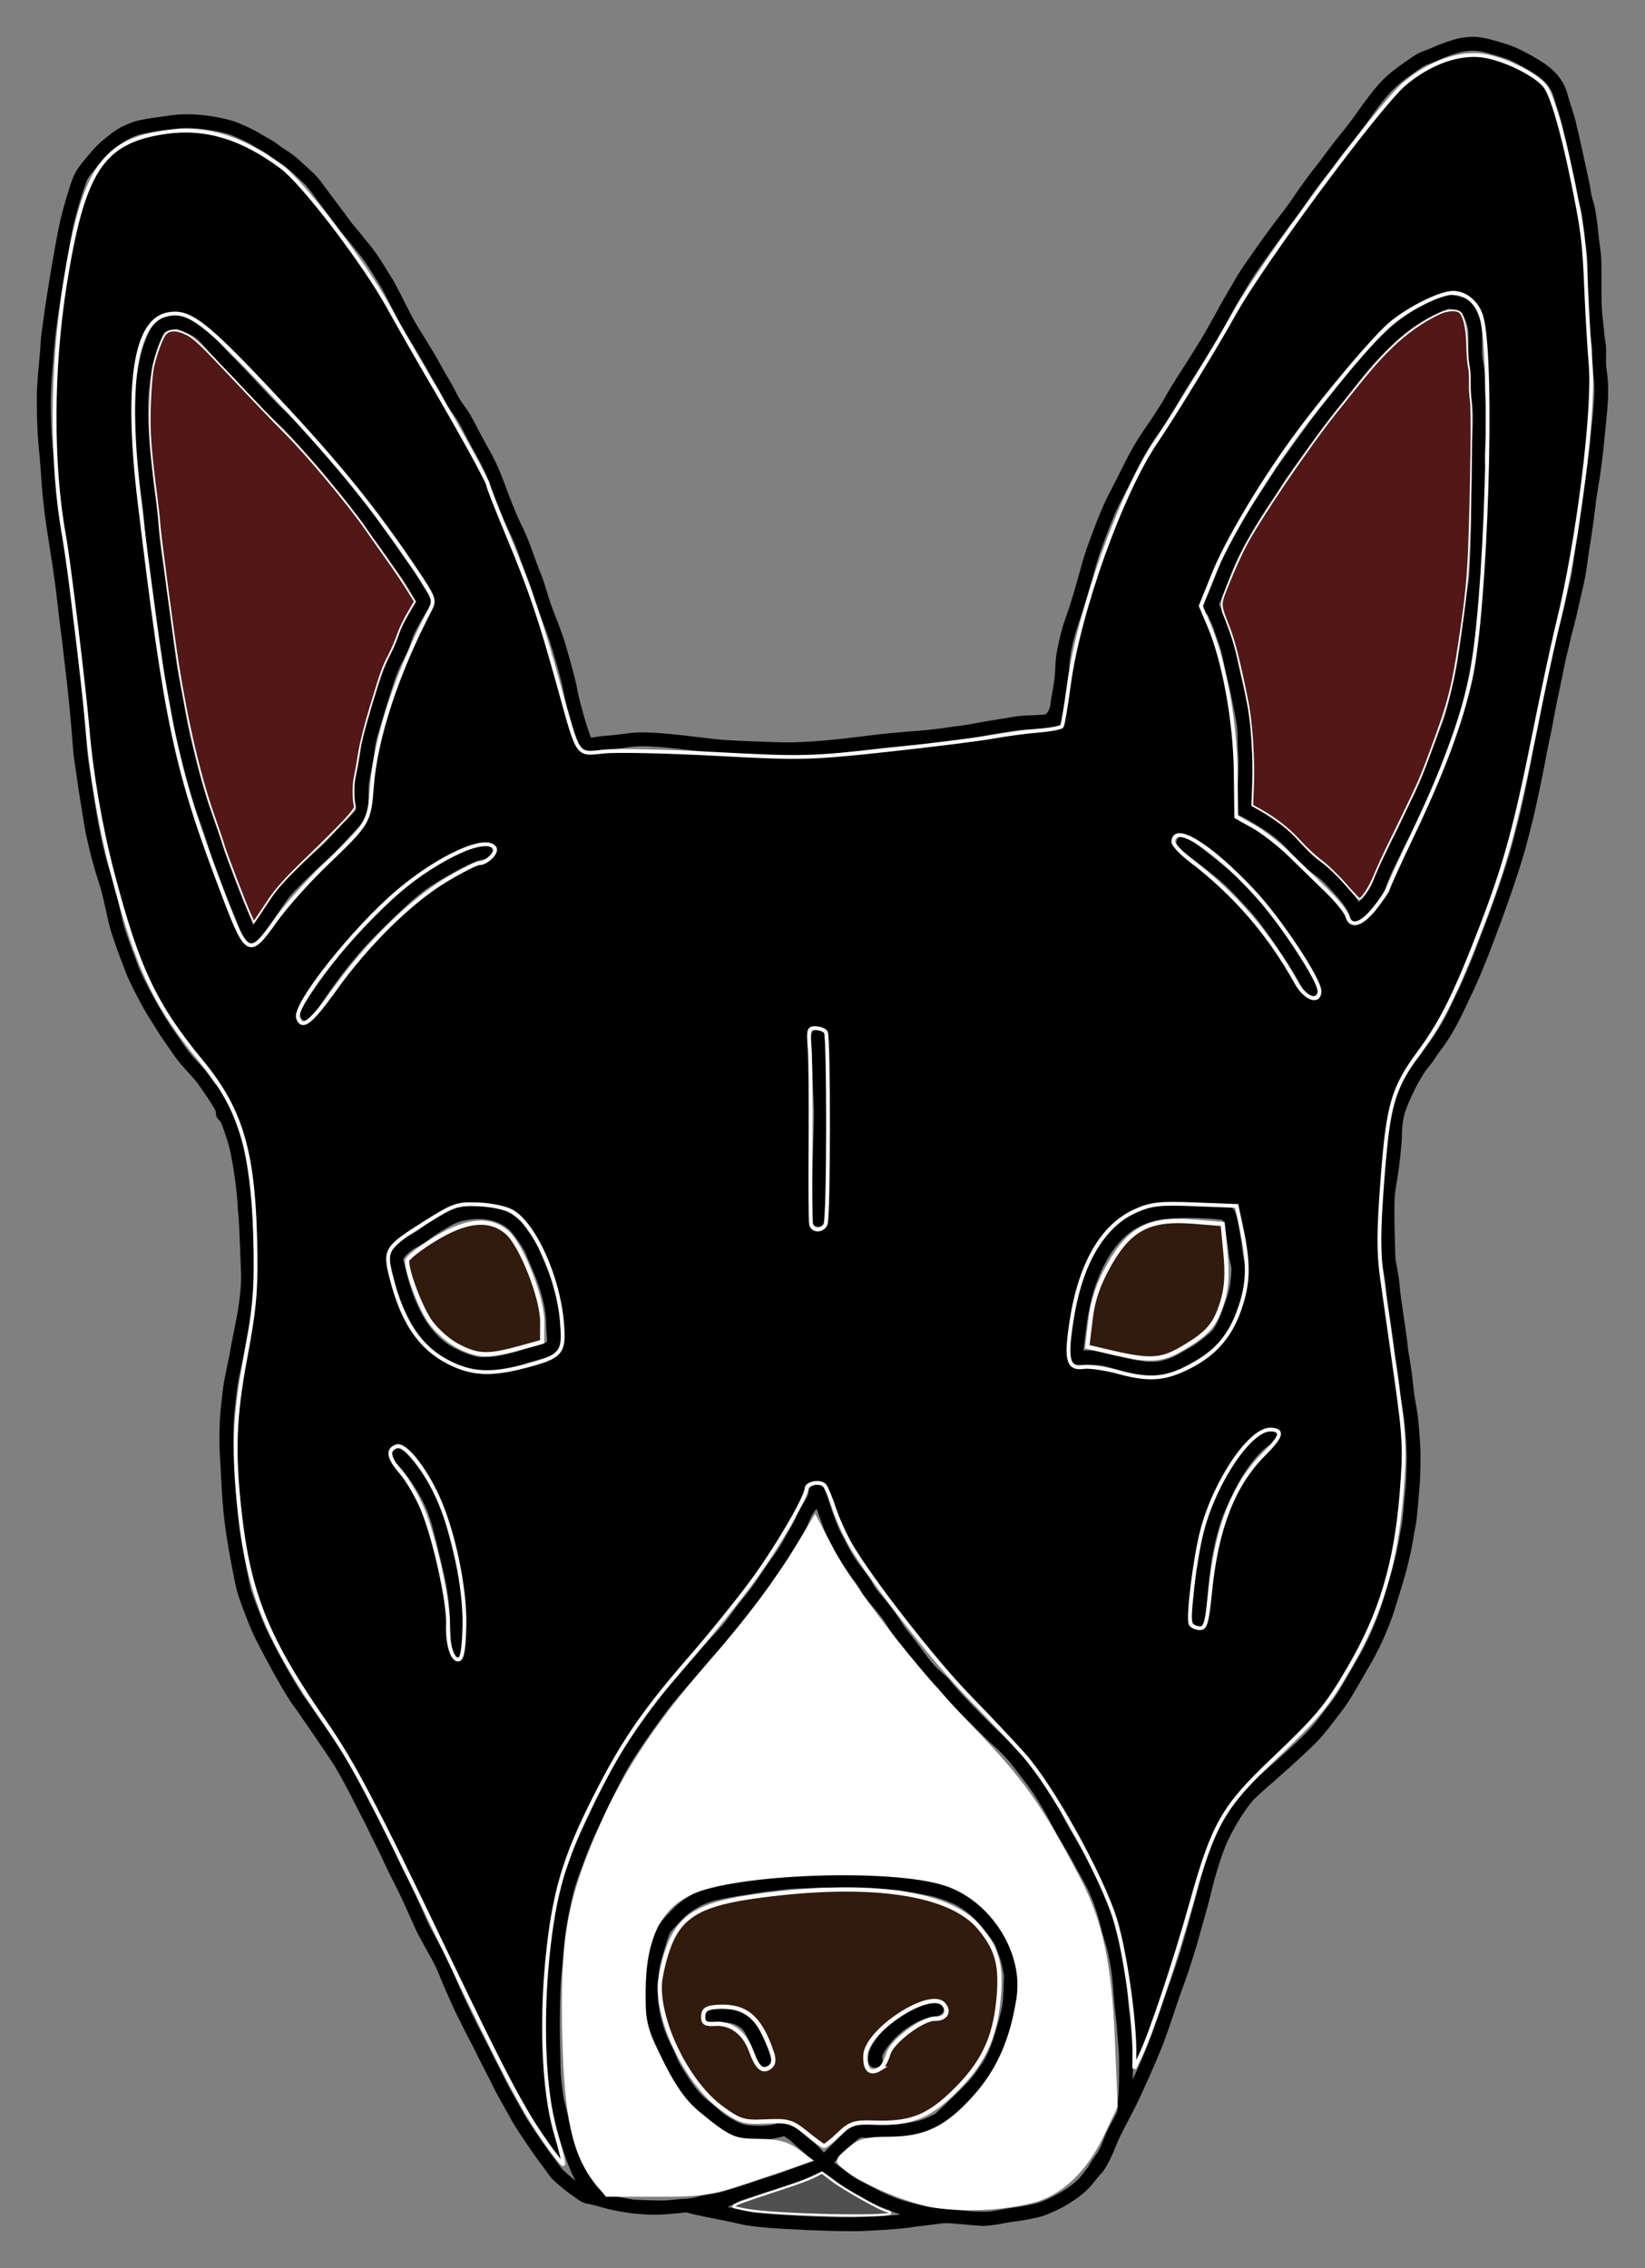 <?xml version="1.0" encoding="UTF-8"?>
<!-- Created with Inkscape (http://www.inkscape.org/) -->
<svg width="2235.6" height="3081.6" version="1.1" viewBox="0 0 2275.7 3136.9" xmlns="http://www.w3.org/2000/svg">
 <rect x="0" y="0" width="2275.7" height="3136.9" fill="#808080" stroke="none"/>
 <g transform="translate(-320.3 -325.92)">
  <g transform="rotate(2.212 707.63 2497.7)">
   <path d="m1439.6 3381.1c-31.34-0.651-50.029-2.032-62.612-4.624-4.763-0.981-11.278-2.158-14.478-2.614-3.2-0.456-10.236-1.608-15.636-2.56s-14.4-2.429-20-3.283c-5.6-0.854-13.137-2.234-16.749-3.067l-6.567-1.513-13.471 1.935c-7.409 1.064-18.199 2.296-23.978 2.737-23.187 1.769-56.622-1.197-78.912-7.002-7.014-1.827-16.194-3.71-23.061-4.73-3.523-0.524-5.938-1.732-15.121-7.571-14.498-9.217-31.381-22.283-35.327-27.342-1.716-2.2-4.688-6.02-6.604-8.489-1.916-2.469-6.592-8.243-10.392-12.831-6.224-7.516-27.967-37.072-35.41-48.135-1.615-2.4-6.857-10.909-11.65-18.909s-10.258-16.953-12.145-19.895c-1.887-2.942-5.901-9.979-8.919-15.636s-7.857-14.377-10.752-19.377c-2.895-5-8.807-15.636-13.139-23.636-4.331-8-9.899-17.982-12.371-22.182s-7.035-12.382-10.139-18.182-5.892-10.873-6.196-11.273c-1.393-1.834-22.007-43.613-24.326-49.302-3.766-9.238-9.933-21.276-14.48-28.266-2.171-3.337-6.215-9.995-8.986-14.795-2.771-4.8-6.903-11.752-9.182-15.45-2.279-3.697-7.532-13.843-11.674-22.546-8.649-18.173-20.062-40.108-27.719-53.278-2.907-5-7.984-14.491-11.282-21.091-3.298-6.6-9.175-17.727-13.061-24.727-3.885-7-9.431-17.262-12.322-22.805-2.892-5.543-7.311-13.561-9.82-17.818-2.509-4.257-7.773-13.631-11.699-20.831-9.468-17.367-24.76-42.688-30.964-51.273-10.168-14.07-12.044-16.632-21.299-29.091-24.306-32.72-30.898-41.479-35.027-46.546-8.537-10.474-24.96-36.197-43.412-68-16.553-28.529-20.145-35.744-32.948-66.182-8.127-19.322-9.488-23.84-17.027-56.539-11.232-48.713-15.033-72.381-19.304-120.19-1-11.2-2.482-27.073-3.292-35.273-1.713-17.334-2.123-49.221-0.829-64.364 0.444-5.2 1.152-14.691 1.572-21.091 0.489-7.458 2.045-19.078 4.332-32.364 1.963-11.4 3.935-23.836 4.384-27.636 0.449-3.8 2.447-16.7 4.44-28.668 5.513-33.098 7.381-58.032 5.779-77.15-0.436-5.2-1.607-20.418-2.602-33.818-1.741-23.451-3.716-44.994-4.334-47.273-0.163-0.6-0.653-4.855-1.09-9.455-1.925-20.254-6.456-47.022-11.73-69.301-2.834-11.972-4.859-18.406-9.724-30.909-5.38-13.824-6.469-16.051-8.746-17.885-3.087-2.486-4.722-5.384-4.722-8.367 0-1.194-0.334-3.048-0.741-4.12-1.076-2.829-10.162-16.208-17.015-25.054-3.254-4.2-7.347-9.6-9.095-12s-8.777-9.943-15.618-16.762c-9.205-9.174-14.426-15.111-20.076-22.828-4.2-5.736-10.485-14.113-13.966-18.615-3.482-4.502-8.191-11.084-10.466-14.626-2.275-3.543-6.015-9.059-8.313-12.259-11.964-16.666-33.623-55.14-38.933-69.159-0.923-2.438-3.196-7.808-5.051-11.935-3.341-7.435-11.395-27.751-16-40.361-1.315-3.6-4.411-14.564-6.881-24.364-5.432-21.55-8.261-31.053-13.398-45.012-7.233-19.655-13.323-39.637-19.672-64.548-1.709-6.705-13.271-64.537-15.319-76.622-0.983-5.8-2.624-14.636-3.647-19.636s-2.515-14.982-3.315-22.182c-3.885-34.95-10.104-80.365-15.136-110.55-1.2-7.2-2.875-18-3.72-24-0.846-6-2.512-16.241-3.703-22.758-1.191-6.517-3.938-23.744-6.104-38.282-3.732-25.05-7.557-46.421-14.197-79.323-8.26-40.931-12.036-64.81-15.638-98.909-1.014-9.6-2.476-22.036-3.249-27.636-3.514-25.466-4.602-36.966-6.226-65.818-1.15-20.434-0.93-33.911 1.137-69.455 0.395-6.8 0.722-15.473 0.725-19.273 4e-3 -3.8 0.325-9.854 0.714-13.455s1.38-13.745 2.202-22.545 1.798-18.152 2.168-20.781c0.37-2.63 1.329-10.713 2.131-17.964 0.802-7.251 2.134-18.19 2.96-24.31 0.826-6.12 2.311-17.181 3.299-24.581 5.849-43.802 8.807-58.781 18.597-94.182 4.826-17.451 7.739-23.297 18.844-37.82 13.969-18.269 18.167-22.931 29.089-32.307 12.546-10.768 16.796-13.688 27.147-18.642 13.601-6.511 17.836-7.569 61.193-15.286 20.702-3.685 46.629-3.131 71.762 1.533 7.541 1.399 16.244 3.498 19.339 4.663 14.411 5.426 27.857 11.28 32.516 14.155 2.811 1.735 7.97 4.482 11.464 6.104s9.876 5.381 14.182 8.352c4.306 2.971 11.154 7.29 15.218 9.598 4.19 2.38 10.487 6.88 14.545 10.395 3.936 3.41 10.756 9.221 15.156 12.913 10.106 8.481 12.316 10.8 21.96 23.043 4.322 5.486 12.94 16.123 19.153 23.636 6.212 7.514 13.249 16.279 15.636 19.478 2.388 3.199 7.292 8.926 10.898 12.727 3.606 3.801 7.684 8.384 9.062 10.184s4.984 5.919 8.011 9.152c6.703 7.159 16.984 20.554 23.677 30.847 2.731 4.2 7.161 10.745 9.845 14.545s7.57 11.818 10.858 17.818c3.288 6 7.686 13.855 9.774 17.455s5.891 10.447 8.451 15.216c2.56 4.769 9.732 16.143 15.937 25.275 14.433 21.24 24.825 37.314 30.95 47.873 2.668 4.6 6.897 11.309 9.397 14.909s6.762 10.636 9.472 15.636c5.332 9.839 7.125 12.501 15.998 23.76 3.515 4.46 8.973 12.978 13.748 21.455 8.091 14.363 11.67 20.426 22.253 37.694 7.173 11.704 15.641 28.895 21.816 44.291 7.338 18.293 17.808 41.609 22.8 50.775 8.54 15.68 12.612 24.418 19.588 42.025 3.803 9.6 8.287 20.4 9.964 24 4.432 9.516 8.039 18.819 12.406 32 2.12 6.4 5.462 15.236 7.426 19.636 5.184 11.613 12.628 29.334 16.192 38.545 5.258 13.59 19.271 57.67 21.501 67.636 2.952 13.192 4.122 17.374 10.069 36 4.577 14.335 10.827 31.588 12.314 33.995 0.358 0.58 1.952 0.421 5.581-0.555 2.794-0.751 11.143-2.055 18.555-2.896s17.557-2.335 22.546-3.317c14.654-2.887 28.361-3.587 51.163-2.612 19.417 0.83 28.408 1.454 66.635 4.624 16.961 1.407 24.507 1.603 62.909 1.635 35.62 0.03 46.576-0.202 59.636-1.259 26.606-2.154 50.702-5.267 85.093-10.992 17.999-2.997 36.161-5.813 40.361-6.258s10.909-1.295 14.909-1.888 12.018-1.574 17.818-2.181c11.778-1.232 42.243-5.689 46.401-6.788 1.48-0.391 8.745-1.715 16.145-2.941 7.4-1.226 17.546-3.228 22.546-4.447 5-1.219 18.059-4.005 29.021-6.191 10.961-2.186 22.78-4.609 26.265-5.385 3.484-0.776 11.043-1.765 16.797-2.197 23.715-1.782 24.388-1.868 25.981-3.353 2.521-2.348 5.208-9.332 5.217-13.559 0-2.089 1.027-10.67 2.271-19.07 1.908-12.88 2.287-17.723 2.42-30.909 0.13-12.895 0.491-17.676 2.063-27.273 3.427-20.93 5.995-31.496 13.257-54.545 2.773-8.802 8.791-32.58 14.542-57.455 3.662-15.839 5.777-23.345 12.092-42.909 9.174-28.42 17.154-49.469 24.4-64.364 3.406-7 10.567-22.517 15.914-34.481 10.714-23.973 19.106-39.698 30.888-57.882 4.277-6.6 9.516-15.109 11.642-18.909s4.907-8.545 6.179-10.545 4.034-7.073 6.138-11.273c4.74-9.459 14.812-27.406 23.471-41.818 3.605-6 9.396-15.982 12.87-22.182 3.474-6.2 8.382-14.852 10.907-19.226s7.608-14.029 11.294-21.455c10.286-20.717 21.563-42.688 25.222-49.137 1.815-3.2 5.298-9.745 7.741-14.545 2.442-4.8 7.937-14.127 12.212-20.727 4.274-6.6 12.078-18.709 17.343-26.909 9.141-14.239 19.885-29.958 34.547-50.545 3.704-5.2 8.558-12.564 10.788-16.364 5.918-10.087 23.48-36.296 30.026-44.811 3.11-4.046 8.832-12.228 12.715-18.182 3.883-5.954 11.04-16.062 15.906-22.462 9.835-12.936 21.461-29.489 27.328-38.909 4.856-7.796 17.89-26.398 23.187-33.091 11.02-13.925 18.487-20.954 38.612-36.347 14.076-10.766 17.822-13.164 25.108-16.074 3.2-1.278 10.564-4.631 16.364-7.451 11.396-5.54 28.771-11.799 36.364-13.098 12.132-2.076 17.862-2.333 26.678-1.197 9.634 1.242 24.976 4.794 39.14 9.063 11.356 3.422 30.968 12.659 46.143 21.732 18.991 11.355 30.845 25.196 36.124 42.179 1.447 4.657 4.84 14.357 7.54 21.557 2.7 7.2 5.455 15.545 6.123 18.545s1.751 7.091 2.407 9.091c1.511 4.604 5.421 19.331 11.781 44.364 2.744 10.8 5.83 22.745 6.858 26.545 1.028 3.8 2.397 10.006 3.041 13.791 0.644 3.785 2.275 9.739 3.623 13.23 3.051 7.901 6.279 24.086 9.477 47.524 0.546 4 1.655 10.709 2.464 14.909 2.271 11.783 2.963 19.708 3.713 42.545 1.079 32.842 1.935 45.281 3.889 56.515 0.994 5.716 2.147 13.666 2.562 17.666s1.463 10.545 2.328 14.545c1.206 5.574 1.611 10.16 1.735 19.636 0.103 7.854 0.589 14.486 1.334 18.182 3.719 18.452 4.497 37.618 2.666 65.596-0.414 6.322-1.217 20.331-1.786 31.131-1.124 21.361-3.971 52.441-6.229 68-0.784 5.4-1.723 13.745-2.088 18.545-1.248 16.415-2.988 34.906-4.485 47.636-3.61 30.703-4.25 36.549-5.016 45.818-0.447 5.4-2.096 16.364-3.666 24.364s-4.204 22.073-5.853 31.273c-1.65 9.2-4.099 21.309-5.443 26.909-1.344 5.6-3.295 14.903-4.335 20.674s-2.53 13.233-3.312 16.583-2.236 11.556-3.234 18.235c-0.998 6.679-3.105 19.345-4.683 28.145-2.651 14.782-7.263 44.042-8.425 53.454-0.272 2.2-1.581 10.055-2.908 17.455s-2.782 16.236-3.231 19.636c-2.979 22.542-13.522 84.086-17.13 100-1.36 6-3.487 15.818-4.725 21.818-10.176 49.304-50.633 175.1-70.168 218.18-1.088 2.4-3.872 8.945-6.187 14.546-10.721 25.939-21.32 46.064-33.084 62.819-3.347 4.767-6.894 10.263-7.882 12.212-0.988 1.95-3.569 5.829-5.737 8.62-6.476 8.342-8.415 11.508-15.125 24.696-7.344 14.435-15.144 34.095-17.318 43.652-2.148 9.444-3.027 19.778-2.565 30.182 0.452 10.187-1.747 42.47-4.105 60.258-2.686 20.267-2.96 25.904-2.198 45.303 0.398 10.142 1.057 22.366 1.464 27.166s1.052 15.109 1.434 22.909c0.535 10.949 1.127 16.006 2.594 22.182 3.374 14.205 5.364 24.851 6.215 33.246 0.457 4.515 2.919 18.936 5.47 32.047 4.569 23.486 7.723 41.412 8.666 49.252 0.264 2.2 1.256 7.436 2.204 11.636 2.505 11.096 5.984 30.775 7.586 42.909 0.766 5.8 2.087 13.491 2.936 17.091 3.664 15.536 5.938 28.564 7.298 41.818 0.801 7.8 1.788 16.964 2.195 20.364 1.392 11.634 2.155 44.324 1.37 58.716-0.409 7.506-1.033 20.848-1.386 29.648-0.353 8.8-1.177 19.273-1.832 23.273-0.654 4-1.981 13.451-2.949 21.002-2.378 18.558-6.742 40.368-12.023 60.089-2.41 9-6.145 23.236-8.3 31.636-6.326 24.658-18.647 56.612-30.286 78.545-4.033 7.6-12.336 23.367-18.452 35.038-10.316 19.686-14.066 25.806-26.049 42.511-2.476 3.452-7.443 10.46-11.036 15.573-3.594 5.113-10.118 13.416-14.498 18.451-9.671 11.116-37.653 38.933-63.587 63.212-10.541 9.868-21.177 20.451-23.636 23.518-11.622 14.494-27.141 42.747-34.888 63.515-5.689 15.251-13.517 44.726-17.59 66.23-1.056 5.574-3.507 16.516-5.448 24.316s-4.694 19.418-6.119 25.818c-4.796 21.55-14.29 56.596-20.391 75.273-3.332 10.2-7.846 24.764-10.032 32.364-7.228 25.138-14.425 48.605-17.62 57.454-5.034 13.944-14.523 38.583-18.206 47.273-1.865 4.4-5.201 12.582-7.415 18.182-4.231 10.706-9.282 21.814-21.657 47.636-4.295 8.961-9.265 20.759-11.643 27.636-5.429 15.702-13.661 32.702-17.961 37.091-1.763 1.8-5.872 7.041-9.131 11.646-9.458 13.367-20.759 23.468-39.826 35.599-7.269 4.625-21.589 11.796-29.818 14.934-6.225 2.373-27.747 7.533-36.631 8.782-4.147 0.583-11.347 2.008-16 3.165-7.899 1.965-18.132 3.8-26.642 4.777-3.237 0.371-10.612 0.12-45.87-1.565-7.96-0.381-10.858-0.203-17.818 1.093-4.572 0.851-13.876 2.372-20.676 3.38s-14.655 2.345-17.455 2.971c-9.422 2.107-31.411 4.678-65.454 7.652-19.754 1.726-66.104 2.305-110.55 1.381zm94.909-19.662c24.108-1.476 64.727-5.582 64.727-6.543 0-0.259-1.882-0.887-4.182-1.395s-7.407-2.196-11.349-3.752-7.869-2.969-8.727-3.141c-5.505-1.105-18.839-7.086-32.469-14.566-1-0.549-6.068-3.051-11.263-5.562-6.291-3.04-11.991-6.499-17.072-10.36-7.166-5.446-21.983-15.285-24.435-16.226-0.63-0.242-6.665 2.417-13.988 6.161-7.084 3.622-15.498 7.556-18.698 8.741s-11.218 4.269-17.818 6.854-14.782 5.611-18.182 6.726c-3.4 1.115-11.746 4.209-18.546 6.875s-15.275 5.782-18.833 6.925c-3.558 1.142-8.05 3.141-9.983 4.441-1.932 1.3-5.73 3.429-8.44 4.729l-4.926 2.365 2.545 0.559c4.731 1.039 26.522 4.929 29.818 5.323 22.364 2.676 109.7 3.812 141.82 1.845zm-248.73-14.791c6.6-1.029 13.473-1.871 15.273-1.871 3.095 2e-4 13.793-2.205 18.545-3.823 5.019-1.709 10.018-2.889 19.636-4.635 7.417-1.347 13.046-2.938 20.727-5.857 5.8-2.204 14.8-5.483 20-7.286 5.2-1.803 12.891-4.678 17.091-6.389 4.2-1.711 10.418-4.022 13.818-5.136 17.853-5.849 60.178-23.444 63.23-26.285 0.662-0.616-7.863-8.587-15.23-14.24-4.2-3.223-9.109-7.23-10.909-8.904-1.8-1.674-5.495-4.457-8.21-6.185l-4.938-3.142-6.335 1.88c-10.003 2.968-17.885 4.224-29.244 4.66-17.909 0.687-29.342-1.586-43.213-8.592-12.644-6.386-16.34-8.766-25.034-16.115-4.264-3.604-10.535-8.371-13.935-10.592-7.346-4.799-20.315-17.59-26.336-25.976-17.265-24.044-20.521-28.975-24.224-36.694-2.207-4.6-4.704-9.673-5.549-11.273-12.524-23.72-15.904-31.28-20.159-45.098-2.288-7.428-5.129-20.817-6.651-31.336-1.251-8.649-0.538-45.967 1.034-54.111 2.827-14.645 10.695-44.121 13.076-48.988 2.355-4.814 18.872-24.714 26.022-31.352 13.124-12.184 30.108-21.899 46.59-26.649 10.862-3.131 27.281-6.907 40.792-9.382 6.727-1.232 15.727-3.027 20-3.988s12.679-2.44 18.679-3.286c6-0.846 14.345-2.146 18.545-2.889 4.2-0.743 13.036-1.728 19.636-2.189 6.6-0.461 16.418-1.319 21.818-1.907 15.227-1.657 96.389-2.974 112.71-1.83 13.394 0.939 32.211 3.296 50.797 6.362 13.913 2.295 34.867 8.538 43.924 13.087 20.628 10.36 32.987 20.712 51.841 43.423 10.273 12.375 14.189 18.242 16.04 24.029 0.658 2.057 2.651 6.902 4.429 10.766 3.403 7.395 7.716 23.265 9.083 33.418 0.434 3.226 0.635 13.522 0.469 24.053-0.273 17.308-0.435 19.132-2.696 30.412-1.323 6.6-3.186 14.782-4.14 18.182-0.954 3.4-2.572 9.782-3.597 14.182-1.958 8.409-3.377 12.95-8.236 26.37-3.519 9.72-4.967 12.668-9.581 19.514-1.911 2.836-4.992 7.722-6.847 10.858-1.854 3.136-4.605 7.198-6.114 9.026-1.508 1.828-3.803 4.888-5.1 6.801-4.412 6.508-42.706 46.554-48.802 51.034-4.466 3.282-15.802 9.492-21.299 11.667-5.768 2.283-25.648 7.16-35.078 8.606-8.125 1.246-28.728 2.691-38.188 2.678-3.41 0-8.844-0.34-12.074-0.745-5.651-0.709-6.001-0.665-9.257 1.155-2.237 1.25-8.437 7.333-18.29 17.943-8.198 8.828-14.905 16.251-14.905 16.496s2.363 1.903 5.252 3.685c2.888 1.782 8.634 5.779 12.769 8.883 8.646 6.489 13.998 9.614 23.55 13.752 3.736 1.618 10.716 4.921 15.51 7.34s11.667 5.469 15.273 6.778c3.605 1.309 9.08 3.386 12.166 4.616 6.797 2.709 22.546 6.625 40.206 9.998 11.221 2.143 15.588 2.602 30.547 3.21 9.6 0.39 21.055 1.033 25.455 1.429 12.02 1.081 30.59 0.896 38.55-0.385 3.794-0.611 11.563-2.224 17.265-3.585 5.702-1.361 12.331-2.69 14.731-2.953 5.379-0.59 26.921-5.598 32.364-7.524 11.767-4.165 30.414-14.683 42.448-23.942 7.227-5.561 13.557-11.876 17.28-17.238 1.949-2.807 4.699-6.739 6.113-8.739s3.448-5.436 4.521-7.636 4.125-7.273 6.782-11.273c2.657-4 5.679-9.564 6.715-12.364 1.036-2.8 3.387-9.278 5.225-14.396 1.838-5.118 6.266-15.198 9.841-22.401 6.46-13.016 6.498-13.122 6.056-17.343-0.244-2.336-0.059-7.964 0.411-12.508 1.073-10.373 0-52.181-1.731-67.17-4.029-34.969-4.987-42.482-6.581-51.636-0.975-5.6-2.271-14.764-2.88-20.364-2.603-23.959-4.073-34.153-6.556-45.455-3.908-17.791-5.175-22.431-8.763-32.074-1.792-4.815-4.901-14.512-6.909-21.549-7.061-24.738-16.635-46.699-28.236-64.768-3.669-5.715-8.99-14.551-11.823-19.636-2.833-5.085-9.821-16.282-15.527-24.882-5.706-8.6-13.536-21.307-17.4-28.238-9.153-16.42-26.553-42.639-34.776-52.403-3.577-4.247-10.488-12.627-15.357-18.621-13.266-16.331-21.679-24.727-39.014-38.932-2.188-1.793-9.225-8.126-15.636-14.073-6.412-5.947-18.694-17.308-27.294-25.246-8.6-7.938-18.254-17.463-21.454-21.166-10.01-11.584-13.563-15.109-22.346-22.17-8.683-6.98-16.146-15.269-31.975-35.515-3.44-4.4-9.574-11.764-13.63-16.364-4.056-4.6-10.281-12.618-13.832-17.818-3.551-5.2-7.385-10.644-8.519-12.098-3.019-3.872-16.474-19.104-22.076-24.993-2.664-2.8-6.094-7.055-7.624-9.455-7.626-11.965-9.195-14.172-13.247-18.634-4.15-4.57-7.627-8.981-17.057-21.645-2.268-3.046-6.718-10.284-9.889-16.084-3.171-5.8-7.627-13.541-9.904-17.202-2.771-4.457-6.43-12.384-11.07-23.99-3.812-9.533-7.023-17.425-7.135-17.537-0.295-0.295-5.083 7.031-6.817 10.43-0.814 1.595-2.487 5.996-3.719 9.781-1.232 3.784-4.566 11.135-7.409 16.335-2.843 5.2-7.582 14.258-10.53 20.13-3.023 6.02-9.015 16.069-13.741 23.044-4.61 6.802-11.687 17.871-15.727 24.597-7.71 12.836-14.875 23.377-25.367 37.32-3.462 4.6-10.275 14.275-15.142 21.5-4.866 7.225-11.483 16.225-14.704 20-13.827 16.205-23.458 27.856-30.572 36.984-4.183 5.366-14.15 17.896-22.15 27.844-23.402 29.099-24.428 30.474-39.534 52.945-24.059 35.789-42.772 67.373-49.769 84-1.01 2.4-5.017 11.073-8.904 19.273-3.887 8.2-8.794 19.327-10.904 24.727-2.11 5.4-5.791 14.236-8.18 19.636-8.174 18.475-14.196 34.453-21.718 57.623-8.947 27.559-9.522 29.73-13.34 50.377-4.756 25.715-7.2 46.81-8.014 69.174-0.392 10.754-1.034 22.826-1.428 26.826-1.619 16.433-0.775 67.275 1.744 105.09 0.6 9 1.428 21.927 1.841 28.727 0.413 6.8 1.565 17.109 2.561 22.909 0.996 5.8 2.182 12.836 2.636 15.636 0.454 2.8 2.237 9.509 3.962 14.909s4.419 15.054 5.987 21.454c1.865 7.61 4.904 16.921 8.782 26.909 3.262 8.4 6.629 17.073 7.481 19.273 3.604 9.299 10.287 21.908 14.919 28.151 9.232 12.443 11.226 14.804 14.283 16.906 1.677 1.153 3.733 2.772 4.569 3.598 2.67 2.638 14.264 4.913 42.48 8.336 1.4 0.17 11.873 0.212 23.273 0.094 17.976-0.186 22.32-0.463 32.727-2.086zm-138.93-24.372c-2.736-4.446-8.53-16.775-11.489-24.446-1.234-3.2-4.747-12.2-7.807-20-3.751-9.564-6.701-18.681-9.059-28-1.923-7.6-4.793-17.909-6.377-22.909s-3.242-11.218-3.684-13.818c-3.752-22.051-5.26-33.938-5.904-46.549-0.399-7.802-1.385-23.992-2.193-35.979-1.664-24.708-2.068-79.035-0.74-99.654 0.412-6.4 1.059-19 1.437-28 1.074-25.546 7.231-67.73 13.132-89.977 1.924-7.253 12.636-41.094 15.719-49.659 2.629-7.304 11.278-28.605 15.356-37.818 2.39-5.4 6.073-14.236 8.184-19.636 2.111-5.4 7.074-16.644 11.029-24.988 3.954-8.343 8.036-17.18 9.069-19.636 7.285-17.314 25.934-48.907 50.591-85.709 15.162-22.629 18.964-27.778 36.209-49.032 5.8-7.148 14.121-17.579 18.491-23.18 15.267-19.566 24.814-31.34 32.435-40.001 9.35-10.626 14.74-17.683 22.13-28.974 3.099-4.735 8.978-13.081 13.062-18.546 12.285-16.435 17.377-23.885 25.063-36.673 4.03-6.706 11.228-17.997 15.995-25.091 4.767-7.094 10.703-16.989 13.191-21.989 2.488-5 6.927-13.509 9.865-18.909 2.938-5.4 6.213-12.6 7.277-16 2.221-7.096 4.759-12.384 9.349-19.479 4.405-6.81 6.96-12.838 6.963-16.429 0.01-6.446 5.165-10.637 13.095-10.637 7.692 0 9.904 2.046 12.296 11.374 3.748 14.619 16.188 45.594 22.158 55.172 2.493 4 6.957 11.779 9.921 17.287 5.071 9.425 11.803 18.945 21.621 30.572 9.236 10.938 10.609 12.768 14.543 19.39 2.356 3.966 6.443 9.362 9.64 12.727 11.086 11.67 22.417 25.138 27.643 32.858 7.076 10.454 10.723 15.185 18.369 23.83 3.508 3.966 10.772 12.803 16.142 19.637 13.054 16.614 17.986 21.872 28.135 29.997 4.71 3.771 9.312 7.779 10.227 8.908 11.227 13.842 54.418 55.358 79.513 76.43 14.51 12.184 21.994 19.801 34.32 34.931 5.693 6.988 12.989 15.814 16.215 19.614 6.175 7.274 27.166 38.213 33.061 48.727 1.906 3.4 5.114 9.127 7.127 12.727s8.321 13.582 14.016 22.182 12.637 19.727 15.426 24.727 8.054 13.75 11.699 19.444c12.956 20.238 22.725 42.691 30.3 69.647 1.911 6.8 4.889 16.035 6.618 20.523 3.474 9.017 4.614 13.18 9.015 32.932 2.842 12.755 3.932 20.127 7.265 49.143 0.784 6.829 1.924 15.01 2.534 18.182 3.467 18.051 8.366 65.676 8.398 81.634l0.025 12.86 3.136-7.273c11.036-25.593 23.398-61.764 35.047-102.55 1.828-6.4 6.083-20.145 9.456-30.545 6.306-19.444 13.054-43.904 18.46-66.909 1.692-7.2 5.162-21.764 7.711-32.364 2.549-10.6 5.336-23.036 6.193-27.636 2.183-11.712 11.108-47.844 13.654-55.273 5.589-16.309 10.872-28.968 16.48-39.494 8.555-16.054 19.266-33.335 25.377-40.941 2.861-3.561 14.24-14.977 25.526-25.608 28.996-27.314 49.54-47.651 60.019-59.413 9.376-10.524 11.311-13.018 22.692-29.259 3.709-5.293 9.323-13.249 12.476-17.68 3.675-5.165 9.715-15.677 16.828-29.286 6.102-11.676 14.237-27.12 18.078-34.32 10.596-19.865 23.072-52.078 28.45-73.454 1.711-6.8 5.28-20.424 7.933-30.275 5.658-21.016 9.992-42.184 12.056-58.881 0.812-6.572 1.988-14.728 2.612-18.124 0.625-3.396 1.434-13.374 1.799-22.174 0.365-8.8 0.99-19.927 1.389-24.727 0.904-10.867 0.936-41.444 0.056-53.091-2.277-30.152-5.359-51.875-10.266-72.364-0.814-3.4-1.944-9.945-2.511-14.545-1.257-10.197-3.182-21.324-6.921-40-1.562-7.8-3.362-17.782-4.002-22.182-1.424-9.802-5.003-29.511-9.31-51.273-1.781-9-3.446-18.654-3.699-21.454-0.848-9.376-1.969-15.905-5.242-30.546-2.695-12.056-3.367-16.599-3.922-26.545-0.368-6.6-1.014-16.611-1.435-22.246-1.248-16.7-2.128-36.307-2.136-47.572-0.01-10.931 0.341-15.195 2.795-34.182 2.259-17.475 3.717-39.239 3.717-55.459 0-26.655 1.825-35.954 12.283-62.59 1.921-4.894 3.737-10.195 4.034-11.78 0.297-1.585 1.617-4.359 2.933-6.163 1.316-1.804 3.556-5.603 4.978-8.441 2.796-5.581 8.863-14.787 14.332-21.749 1.885-2.4 4.17-5.836 5.076-7.636 0.906-1.8 4.51-7.364 8.009-12.364 11.688-16.704 21.833-35.981 31.721-60.268 2.177-5.348 4.468-10.708 5.09-11.912 3.399-6.574 17.337-42.785 22.884-59.456 3.527-10.6 9.399-28.109 13.049-38.909 14.179-41.957 28.983-93.072 33.764-116.58 1-4.918 3.283-15.554 5.072-23.636 4.058-18.329 13.221-71.59 16.792-97.604 0.604-4.4 2.067-13.4 3.252-20 1.185-6.6 3.33-20.18 4.768-30.179 1.438-9.998 4.362-28.162 6.498-40.364 2.136-12.202 4.59-26.93 5.452-32.73 0.862-5.8 2.353-13.886 3.313-17.97 0.96-4.083 2.418-11.365 3.24-16.181 0.822-4.816 2.781-14.239 4.354-20.94 1.573-6.7 4.199-19.873 5.835-29.273s3.915-21.673 5.064-27.273c2.149-10.47 2.793-15.326 4.775-36 0.633-6.6 1.964-17.891 2.96-25.091 0.995-7.2 2.11-18 2.478-24 0.368-6 1-13.364 1.406-16.364 0.406-3 1.072-10.036 1.481-15.636s1.228-13.16 1.82-16.799c1.853-11.387 5.514-50.861 6.234-67.201 0.379-8.6 1.012-19.43 1.407-24.067 0.396-4.637 0.934-16.419 1.197-26.182 0.517-19.209 0.031-25.931-3.062-42.394-1.36-7.237-1.76-11.813-1.76-20.102 0-7.92-0.384-12.599-1.467-17.86-0.807-3.92-1.98-11.565-2.607-16.989-0.627-5.424-1.779-13.298-2.56-17.498-1.601-8.616-3.465-35.66-3.884-56.364-0.365-18.013-1.42-30.914-3.303-40.364-0.837-4.2-2.019-11.4-2.627-16s-1.548-10.491-2.088-13.091c-0.54-2.6-1.523-8.491-2.183-13.091-0.76-5.296-2.373-11.832-4.396-17.818-1.758-5.2-3.861-13.055-4.673-17.455s-1.829-9.145-2.258-10.545c-0.43-1.4-3.208-12.036-6.174-23.636-7.29-28.509-10.735-41.478-12.173-45.818-0.663-2-1.857-6.467-2.655-9.927-0.798-3.46-3.541-11.805-6.097-18.545-2.556-6.74-5.702-15.691-6.991-19.891-5.543-18.059-16.559-28.189-46.955-43.178-7.2-3.55-15.382-7.247-18.182-8.214-7.883-2.723-29.016-8.072-37.091-9.388-17.042-2.777-33.799 1.048-59.184 13.508-6.26 3.072-13.013 6.141-15.008 6.819-4.331 1.472-6.791 3.127-22.287 14.999-22.182 16.993-32.939 29.156-53.385 60.364-11.372 17.357-20.266 30.035-30.891 44.036-4.45 5.864-11.217 15.455-15.036 21.313-3.82 5.858-9.46 13.924-12.534 17.924-6.478 8.429-22.396 32.181-28.999 43.273-2.501 4.2-8.984 13.855-14.408 21.455-10.04 14.068-27.698 40.457-45.335 67.752-5.387 8.336-12.845 21.029-16.573 28.206-3.728 7.177-7.068 13.398-7.421 13.823-0.751 0.906-14.035 26.877-23.685 46.309-3.7 7.45-9.349 18.086-12.554 23.636s-8.097 14.182-10.872 19.182c-2.775 5-8.001 14-11.615 20-8.333 13.837-18.656 32.177-23.117 41.07-1.901 3.789-5.325 10.007-7.611 13.818-2.286 3.811-5.233 8.893-6.55 11.293s-5.893 9.764-10.17 16.364c-11.658 17.991-20.088 33.764-30.124 56.364-4.974 11.2-11.984 26.418-15.578 33.818-7.545 15.535-14.163 32.849-23.349 61.091-6.673 20.516-7.93 24.95-12.059 42.546-7.054 30.057-12.306 50.698-15.544 61.091-10.186 32.7-13.93 52.93-13.93 75.273 0 10.693-0.409 16.104-2.164 28.594-1.908 13.582-3.037 23.888-4.119 37.587-0.338 4.287-2.845 13.594-4.064 15.091-0.435 0.534-2.43 0.906-4.833 0.902-2.251 0-8.511 0.472-13.911 1.058s-14.942 1.416-21.204 1.843c-8.497 0.581-15.694 1.673-28.364 4.308-9.338 1.941-19.269 3.918-22.069 4.392-2.8 0.474-11.176 2.303-18.613 4.064-7.437 1.761-17.746 3.888-22.909 4.727-5.163 0.839-13.314 2.319-18.114 3.288-11.161 2.253-35.041 5.787-48.878 7.233-5.917 0.618-13.703 1.59-17.303 2.16-3.6 0.57-10.146 1.405-14.546 1.855s-23.546 3.391-42.546 6.534c-56.199 9.298-85.736 12.1-135.62 12.863-29.91 0.458-43.158 0.036-74.928-2.384-44.256-3.371-53.197-3.971-68.545-4.599-19.532-0.799-31.649-0.13-45.273 2.499-10.054 1.94-30.027 4.71-33.968 4.71-1.389 0-5.474 1.021-9.077 2.268-8.074 2.796-10.457 2.588-16.332-1.422-5.363-3.661-6.382-4.809-7.53-8.483-0.5-1.6-2.144-5.854-3.654-9.454-1.51-3.6-4.787-13.091-7.282-21.091-2.495-8-4.826-15.108-5.179-15.797-1.016-1.979-5.565-18.934-7.861-29.294-1.152-5.2-6.323-22.218-11.491-37.818-7.593-22.922-11.319-32.829-19.418-51.636-5.512-12.8-11.929-29.055-14.259-36.122-2.331-7.067-6.912-18.849-10.181-26.182-3.269-7.333-8.21-19.224-10.981-26.424-5.738-14.914-9.83-23.74-18.057-38.947-6.027-11.141-16.363-34.022-23.998-53.126-6.262-15.667-15.494-34.064-23.323-46.472-3.659-5.8-10.899-18.052-16.089-27.226-10.531-18.617-11.778-20.56-19.165-29.865-6.846-8.624-8.656-11.386-14.495-22.115-2.701-4.963-6.97-12-9.488-15.636-2.517-3.637-6.46-9.885-8.761-13.885s-7.184-11.855-10.85-17.455c-3.667-5.6-7.447-11.491-8.4-13.091-0.954-1.6-6.545-9.945-12.426-18.545-5.881-8.6-13.536-20.873-17.012-27.273-3.476-6.4-7.401-13.436-8.722-15.636s-5.09-8.909-8.377-14.909c-3.286-6-7.858-13.527-10.16-16.727-2.302-3.2-6.39-9.234-9.084-13.41-6.642-10.293-14.603-20.694-22.553-29.466-3.642-4.018-7.742-8.779-9.112-10.579s-5.465-6.382-9.1-10.182-8.684-9.691-11.218-13.091-9.552-12.156-15.594-19.457c-6.042-7.301-14.912-18.254-19.712-24.341-6.394-8.108-10.574-12.605-15.636-16.824-3.8-3.167-10.673-9.011-15.273-12.986-4.843-4.185-11.119-8.775-14.909-10.902-3.6-2.02-10.067-6.099-14.371-9.063-4.304-2.965-10.88-6.808-14.614-8.541-3.734-1.733-8.682-4.362-10.995-5.842-4.004-2.561-19.994-9.482-30.259-13.097-8.011-2.821-28.012-6.05-43.215-6.977-15.847-0.966-23.908-0.556-36.727 1.867-5 0.945-10.727 1.924-12.727 2.175-8.046 1.011-30.099 5.706-34.893 7.428-14.785 5.312-28.449 14.86-42.561 29.74-6.768 7.136-22.474 27.58-25.447 33.123-4.611 8.597-16.381 54.905-19.656 77.333-5.822 39.865-10.112 73.41-13.769 107.64-3.18 29.767-3.798 37.12-4.433 52.727-0.366 9-1.035 25.527-1.486 36.727-1.41 35.016 1.012 76.022 6.614 112 0.374 2.4 1.685 13.855 2.914 25.455 3.72 35.112 6.083 49.86 16.022 100 7.794 39.319 9.697 49.883 12.709 70.546 3.208 22.01 4.997 33.246 7.235 45.454 0.953 5.2 2.432 14.364 3.286 20.364s2.662 17.618 4.018 25.818c5.074 30.68 12.05 81.89 15.245 111.92 1.177 11.06 2.937 20.716 13.986 76.741 7.822 39.658 14.862 66.93 23.503 91.041 8.718 24.326 10.822 31.1 16.351 52.633 2.931 11.413 6.465 23.861 7.855 27.661 4.576 12.515 12.032 31.26 14.989 37.684 1.599 3.474 3.761 8.607 4.806 11.407 6.888 18.465 38.23 70.467 56.153 93.17 2.492 3.156 8.003 10.485 12.246 16.285 5.759 7.871 10.703 13.497 19.494 22.182 8.017 7.92 14.127 14.775 19.133 21.463 5.958 7.96 7.931 10.081 10.389 11.166 5.289 2.333 16.068 18.742 19.652 29.916 0.513 1.6 4.647 12.312 9.186 23.806 7.337 18.576 8.698 22.755 12.259 37.634 6.795 28.394 12.905 69.381 16.02 107.46 4.057 49.604 4.363 54.842 4.34 74.37-0.027 23.377-0.632 29.986-5.433 59.273-1.967 12-4.24 26.891-5.051 33.091-0.811 6.2-2.799 18.636-4.418 27.636-2.966 16.491-3.286 19.394-5.498 49.818-1.639 22.545-1.08 45.725 1.808 74.909 1.187 12 2.362 24.436 2.611 27.636 1.35 17.388 4.897 45.157 8.454 66.182 2.925 17.289 16.74 77.065 19.414 84 5.12 13.278 15.952 38.365 20.883 48.364 12.769 25.892 47.741 83.323 59.427 97.592 2.559 3.124 9.516 12.226 15.461 20.226 5.945 8 14.462 19.455 18.927 25.455 11.035 14.828 23.601 32.025 26.308 36.005 4.619 6.789 21.353 35.033 28.221 47.631 3.925 7.2 9.161 16.527 11.636 20.727 2.474 4.2 7.782 13.855 11.795 21.455 4.013 7.6 9.587 17.909 12.386 22.909 2.799 5 7.791 14.491 11.093 21.091s8.46 16.254 11.462 21.454c7.923 13.725 20.069 37.056 28.206 54.182 3.896 8.2 8.888 17.855 11.092 21.455s6.199 10.309 8.876 14.909 6.697 11.193 8.934 14.651c4.856 7.509 9.941 17.465 16.475 32.258 8.383 18.98 26.818 54.427 41.984 80.727 3.229 5.6 9.144 16.236 13.145 23.636 4.001 7.4 8.752 15.938 10.558 18.972 1.806 3.035 5.916 10.44 9.133 16.457s7.396 13.352 9.287 16.3 7.359 11.907 12.152 19.907c4.793 8 9.936 16.345 11.429 18.545 7.509 11.063 27.738 38.466 33.994 46.049 3.9 4.727 8.651 10.618 10.558 13.091 6.737 8.736 8.617 10.626 17.44 17.525 4.901 3.833 8.99 6.969 9.086 6.97 0.096 0-0.809-1.598-2.012-3.552zm-191.62-713.92c-3.378-1.177-6.036-4.14-6.504-7.252-0.18-1.2-0.506-6.109-0.723-10.909-0.595-13.128-4.577-53.232-6.277-63.215-3.041-17.857-8.126-37.768-20.541-80.421-7.745-26.609-11.845-37.396-19.455-51.182-6.25-11.322-15.253-24.631-24.167-35.727-6.754-8.407-9.636-11.423-18.484-19.345-4.507-4.035-4.572-11.058-0.135-14.79 4.868-4.096 9.089-3.418 15.631 2.511 17.109 15.505 38.86 45.923 50.113 70.08 5.934 12.739 11.936 31.393 24.015 74.635 6.334 22.676 10.812 42.48 12.991 57.454 1.27 8.729 5.23 50.939 5.902 62.909 0.386 6.885 0.266 8.348-0.868 10.494-2.466 4.671-6.709 6.426-11.499 4.758zm1021.5-83.071c-1.372-0.699-3.114-2.118-3.871-3.153-2.074-2.832-2.894-11.203-2.023-20.664 0.405-4.4 1.076-15.364 1.49-24.364 1.8-39.051 5.441-65.785 13.065-95.954 5.405-21.387 22.484-61.034 35.327-82.012 9.377-15.316 21.77-30.752 30.879-38.462 5.538-4.687 14.959-9.754 18.137-9.754 7.424 0 11.995 8.47 7.853 14.55-0.953 1.399-3.872 3.645-6.992 5.38-12.179 6.773-29.808 29.361-42.166 54.026-6.215 12.405-16.332 35.85-19.763 45.801-5.041 14.618-10.22 37.609-12.997 57.696-2.566 18.556-5.499 62.446-5.524 82.648-0.011 9.248-0.159 10.446-1.466 11.893-3.338 3.696-7.664 4.553-11.95 2.368zm-1011-314.09c-13.471-2.645-32.889-9.665-44.137-15.955-9.379-5.245-21.467-15.031-28.839-23.346-8.971-10.12-11.722-13.802-17.477-23.388-9.606-16.002-18.396-35.31-23.254-51.077-11.117-36.082-12.034-41.143-8.311-45.853 9.936-12.571 18.246-20.375 25.65-24.091 4.919-2.469 13.268-8.264 17.095-11.865 4.234-3.985 27.877-19.707 35.075-23.324 9.033-4.539 12.991-5.826 24.428-7.941 18.221-3.371 37.368-2.11 51.518 3.392 8.947 3.479 21.183 11.352 26.041 16.756 8.616 9.583 24.386 31.803 24.391 34.367 7e-4 0.368 2.107 4.95 4.68 10.182 9.67 19.662 14.265 30.56 19.237 45.631 5.58 16.911 8.484 30.123 9.566 43.518 0.919 11.385 2.154 23.476 2.929 28.677 0.981 6.588-0.728 10.951-4.98 12.712-1.134 0.47-2.631 1.817-3.326 2.995-1.802 3.05-9.259 6.394-25.195 11.298-7.4 2.277-15.255 4.935-17.455 5.907-5.298 2.339-22.929 7.261-33.818 9.441-8.483 1.698-29.086 2.896-33.818 1.967zm28.585-20.606c8.945-1.587 25.522-6.263 36.142-10.196 3.4-1.259 10.109-3.447 14.909-4.863s11.1-3.664 14-4.996c5.207-2.392 5.273-2.457 5.26-5.197-0.01-1.526-0.492-5.884-1.078-9.684-0.586-3.8-1.071-9.401-1.078-12.446-0.01-3.045-0.983-10.9-2.169-17.454-3.563-19.698-10.826-39.516-25.174-68.687-2.569-5.223-4.671-9.762-4.671-10.087 0-2.233-14.269-22.029-20.967-29.088-12.843-13.535-34.739-19.142-58.361-14.943-10.088 1.793-13.917 2.987-21.117 6.582-6.284 3.138-27.889 17.639-32.283 21.667-3.915 3.589-13.694 10.387-18.221 12.666-4.843 2.438-11.972 8.526-15.58 13.305-2.852 3.778-2.882 3.881-1.912 6.629 0.542 1.536 2.863 9.331 5.158 17.323 12.079 42.06 30.76 73.467 53.952 90.708 7.349 5.463 11.819 7.914 24.603 13.491 4.679 2.041 18.815 6.138 24 6.957 4.117 0.65 16.006-0.167 24.585-1.689zm894.9-8.425c-0.214-0.214-4.276-0.705-9.026-1.091-6.636-0.538-12.426-1.699-25-5.011-9-2.37-19.014-4.69-22.252-5.154-5.595-0.802-22.621-0.593-32.293 0.396-4.941 0.505-8.15-1.198-9.95-5.282-0.662-1.503-1.817-4.091-2.566-5.751-1.346-2.984-1.337-3.326 0.818-29.818 2.337-28.731 4.028-40.328 9.103-62.436 8.556-37.274 26.198-70.938 48.282-92.129 7.851-7.534 11.3-10 23.151-16.555 23.184-12.824 49.904-17.22 100.25-16.496 21.036 0.302 31.489 1.268 34.854 3.22 3.94 2.285 7.415 11.216 10.528 27.052 1.219 6.2 2.835 14.382 3.592 18.182s1.75 9.725 2.207 13.166c0.457 3.441 1.838 9.823 3.07 14.182l2.239 7.925-0.448 14.182c-0.263 8.333-0.908 16.281-1.564 19.273-0.614 2.8-1.71 7.873-2.436 11.273s-2.168 8.26-3.204 10.8-2.706 7.612-3.71 11.273c-3.056 11.135-8.079 23.109-12.922 30.807-5.162 8.203-25.907 26.525-38.495 33.999-3.34 1.983-9.593 5.842-13.895 8.575-8.727 5.544-15.338 8.569-27.547 12.608-8.015 2.651-8.634 2.741-20.331 2.968-6.636 0.129-12.24 0.059-12.455-0.156zm27.792-21.55c10.014-3.176 14.896-5.367 21.454-9.625 3.2-2.078 9.027-5.663 12.949-7.968 7.974-4.685 15.615-10.615 26.152-20.295 6.547-6.015 7.402-7.127 10.959-14.253 2.122-4.251 4.931-11.165 6.244-15.365 1.312-4.2 3.528-11.013 4.925-15.141 4.394-12.985 6.085-21.807 6.835-35.655 0.628-11.587 0.568-13.008-0.74-17.454-2.098-7.131-3.472-13.52-4.403-20.477-0.956-7.136-6.239-34.132-7.367-37.642-0.419-1.303-1.471-2.77-2.339-3.259-2.655-1.497-36.664-1.992-55.76-0.81-18.806 1.163-26.308 2.236-37.302 5.332-9.464 2.665-14.962 5.095-25.115 11.102-12.94 7.655-26.632 22.663-36.005 39.466-16.71 29.955-25.384 62.312-28.851 107.63-0.796 10.4-1.621 20.218-1.833 21.818l-0.386 2.909 9.077-0.223c12.84-0.315 24.108 1.351 43.324 6.408 11.442 3.011 18.442 4.458 23.273 4.812 3.8 0.278 7.727 0.727 8.727 0.998s5.745 0.355 10.546 0.188c7.131-0.248 9.991-0.705 15.636-2.495zm-487.71-167.45c-2.731-1.189-4.935-4.135-6.024-8.051-0.56-2.014-0.887-24.833-1.061-74.182-0.206-58.138-0.465-73.484-1.408-83.273-0.635-6.6-1.51-16.909-1.944-22.909s-1.274-17.618-1.867-25.818-1.765-22.55-2.604-31.888c-1.453-16.177-1.466-17.133-0.279-20.243 1.478-3.871 4.557-6.044 8.57-6.048 6.078-0.01 9.913 4.618 9.95 11.997 0.01 2 0.508 8.709 1.107 14.909 0.599 6.2 1.748 20.273 2.554 31.273 0.806 11 1.945 26.545 2.532 34.545 0.587 8 1.388 18.473 1.781 23.273s0.775 40.865 0.85 80.144c0.15 79.654 0.506 74.045-4.842 76.28-3.018 1.261-4.401 1.259-7.315-0.01zm-718.12-256.29c-3.508-1.836-6.035-6.775-5.461-10.674 1.085-7.38 29.249-52.388 50.959-81.436 22.865-30.593 67.709-79.36 93.786-101.99 15.25-13.234 33.791-26.087 56.624-39.25 35.603-20.526 52.466-24.538 55.837-13.286 2.184 7.29-3.008 12.763-13.79 14.54-7.182 1.183-25.876 10.94-49.739 25.957-28.511 17.944-40.424 28.387-80.205 70.314-20.066 21.148-31.96 35.086-46.599 54.607-20.033 26.713-46.127 67.678-46.127 72.412 0 2.893-2.895 6.663-6.524 8.497-3.925 1.983-5.461 2.037-8.761 0.31zm1386.6-88.491c-2.915-1.556-3.714-2.631-11.087-14.91-10.188-16.967-19.726-30.784-39.16-56.73-21.772-29.067-25.952-33.919-47.832-55.527-23.19-22.902-26.598-25.66-69.194-56.001-8.8-6.268-17.217-12.384-18.705-13.591-5.034-4.085-5.282-10.362-0.585-14.861 3.033-2.906 8.187-3.35 11.486-0.99 32.849 23.5 59.301 42.976 66.349 48.851 9.234 7.697 46.116 44.827 53.221 53.578 18.355 22.608 48.486 64.692 59.102 82.547 2.378 3.999 5.558 8.643 7.066 10.319 3.175 3.528 3.844 5.574 3.325 10.175-0.53 4.698-3.532 7.6-8.283 8.006-2.339 0.2-4.255-0.091-5.704-0.864zm-1467.9-16.42c-2.82-1.129-7.326-5.031-8.556-7.411-0.631-1.22-1.784-4.54-2.562-7.376-0.778-2.837-6.161-15.424-11.963-27.973-5.802-12.548-11.867-26.13-13.479-30.182-1.612-4.052-6.307-15.221-10.433-24.821-4.126-9.6-10.274-25.309-13.662-34.909s-8.649-23.436-11.692-30.746c-11.096-26.662-20.029-53.207-31.381-93.254-9.239-32.592-9.827-34.896-13.495-52.852-1.62-7.931-5.043-23.093-7.607-33.693-5.994-24.783-6.687-28.301-13.109-66.546-2.955-17.6-6.857-40.182-8.672-50.182-1.814-10-4.459-25.054-5.878-33.454-1.418-8.4-3.73-21-5.137-28-3.011-14.981-6.295-36.126-7.905-50.909-1.631-14.976-2.268-19.24-5.865-39.273-1.76-9.8-3.715-21.909-4.345-26.909-0.63-5-2.261-16.455-3.624-25.455-3.52-23.243-3.83-26.152-5.454-51.093-1.82-27.955-1.819-34.942 0.012-53.998 2.928-30.481 6.235-46.253 13.727-65.479 5.216-13.384 9.601-19.916 15.35-22.862 2.827-1.449 16.921-5.545 21.455-6.236 4.536-0.691 12.207 1.307 23.789 6.198 17.042 7.197 21.209 10.449 42.619 33.265 5.712 6.087 14.367 14.596 19.234 18.909s20.316 19.344 34.331 33.402c14.015 14.058 29.41 28.776 34.21 32.706 16.628 13.613 58.341 55.692 79.968 80.669 5.183 5.985 11.79 13.425 14.684 16.533 2.894 3.108 9.527 10.799 14.74 17.091 5.213 6.292 12.441 14.877 16.061 19.077 3.62 4.2 9.438 11.722 12.928 16.715 3.49 4.993 9.62 13.011 13.622 17.818 4.002 4.807 11.588 14.631 16.857 21.831s12.048 16.036 15.065 19.636c3.016 3.6 7.867 10.252 10.779 14.782 7.114 11.066 14.656 22.354 17.455 26.123 1.82 2.45 2.358 3.989 2.609 7.459 0.302 4.174 0.15 4.66-3.346 10.731-8.702 15.109-17.609 32.742-19.318 38.239-1.015 3.266-2.998 9.722-4.408 14.347-1.409 4.625-4.737 12.807-7.394 18.182-6.264 12.669-9.063 20.072-12.714 33.624-1.639 6.082-4.086 14.821-5.439 19.421s-4.588 16.873-7.188 27.273c-2.6 10.4-5.718 22.604-6.929 27.119-1.531 5.71-2.438 11.357-2.978 18.545-0.707 9.395-1.963 18.678-5.482 40.517-0.996 6.181-1.142 10.27-0.765 21.454 0.256 7.6 0.849 17.146 1.317 21.214l0.851 7.396-2.488 4.176c-1.368 2.297-6.683 8.623-11.81 14.058-5.127 5.435-11.818 12.992-14.869 16.792-9.52 11.858-21.403 24.768-31.82 34.57-12.416 11.684-38.962 40.079-45.064 48.204-2.498 3.326-8.894 13.308-14.214 22.182-10.469 17.463-20.797 33.158-25.161 38.234-4.315 5.019-10.549 7.083-15.458 5.118zm11.366-32.49c2.789-4.3 8.278-13.218 12.197-19.818 9.461-15.934 16.041-25.562 22.469-32.878 11.898-13.541 31.881-34.447 40.421-42.286 9.522-8.741 19.363-19.378 28.698-31.018 3.047-3.8 9.714-11.327 14.814-16.727s10.044-10.918 10.987-12.261l1.713-2.443-1.534-8.102c-2.217-11.71-2.745-25.31-1.317-33.92 3.669-22.129 4.873-30.744 5.557-39.76 1.036-13.66 1.871-18.582 5.098-30.058 1.518-5.4 4.436-16.691 6.483-25.091 9.275-38.057 17.007-62.712 24.736-78.87 4.065-8.498 6.859-15.677 9.497-24.403 4.138-13.686 6.769-19.66 16.594-37.677l6.665-12.223-5.632-8.627c-3.097-4.745-7.82-12.008-10.494-16.141-2.675-4.133-7.203-10.296-10.063-13.696s-9.488-12.044-14.728-19.21-12.833-16.994-16.874-21.842c-4.04-4.848-9.928-12.539-13.083-17.092s-9.361-12.518-13.791-17.7c-4.43-5.182-11.602-13.719-15.939-18.971-4.337-5.252-10.738-12.657-14.224-16.457-3.486-3.8-10.411-11.637-15.387-17.415-9.708-11.272-45.193-48.269-59.119-61.638-4.666-4.479-12.654-11.614-17.752-15.855-5.098-4.241-21.869-20.233-37.269-35.537s-31.298-30.655-35.33-34.113c-4.031-3.458-12.161-11.535-18.067-17.949-15.071-16.37-19.891-20.666-26.922-23.995-9.145-4.33-18.932-8.044-21.197-8.044-1.134 0-5.104 0.863-8.821 1.918-7.887 2.238-7.933 2.289-12.59 14.039-3.916 9.879-7.71 23.24-9.408 33.134-2.636 15.356-4.623 37.233-4.59 50.545 0.051 20.727 2.638 52.26 6.305 76.863 1.778 11.926 3.614 24.792 4.082 28.592 0.467 3.8 2.271 14.764 4.008 24.364 3.681 20.34 4.215 23.921 6.182 41.455 1.882 16.773 4.525 33.757 7.69 49.412 1.38 6.824 3.644 19.116 5.032 27.316 1.388 8.2 4.006 23.091 5.818 33.091s5.588 31.927 8.39 48.727c6.31 37.83 6.977 41.249 12.694 65.091 2.542 10.6 5.791 24.836 7.22 31.636 4.637 22.06 5.574 25.813 13.178 52.727 12.425 43.981 19.77 65.824 32.894 97.818 3.61 8.8 8.764 22.382 11.454 30.182s7.012 19.091 9.604 25.091c2.592 6 7.429 17.509 10.75 25.576s8.991 21.012 12.601 28.766c10.947 23.514 14.658 31.754 14.658 32.542 0 0.414 0.128 0.752 0.285 0.752 0.157 0 2.567-3.518 5.356-7.818zm1517.5-54.089c-3.024-0.852-5.949-4.415-6.511-7.931-0.285-1.78-2.491-5.886-6-11.163-4.405-6.625-8.474-11.326-19.731-22.793-13.442-13.692-14.865-14.907-27.273-23.296-15.5-10.478-21.112-15.231-31.925-27.034-13.04-14.235-22.112-21.397-42.654-33.677-8.741-5.225-26.412-14.474-32.148-16.826-1.5-0.615-2.763-1.544-2.806-2.064-0.043-0.52-0.017-16.983 0.059-36.583 0.109-28.243-0.092-37.447-0.97-44.364-0.609-4.8-1.31-13.636-1.557-19.636-0.621-15.044-1.397-20.332-5.445-37.091-1.932-8-4.399-18.473-5.481-23.273s-3.227-12.713-4.765-17.585c-1.539-4.872-3.994-13.872-5.455-20-5.358-22.462-6.795-27.391-10.684-36.628-2.182-5.183-5.191-12.828-6.688-16.989-1.496-4.161-3.678-9.122-4.849-11.024s-2.614-4.88-3.208-6.616c-0.711-2.081-1.815-3.577-3.236-4.388-2.91-1.66-5.09-5.441-5.093-8.833 0-1.764 1.842-7.379 5.015-15.273 2.76-6.865 7.957-21.319 11.55-32.119 7.615-22.892 10.391-29.569 21.653-52.077 10.854-21.693 21.056-39.992 31.582-56.65 4.676-7.4 11.747-19.175 15.713-26.167 3.966-6.992 10.424-17.465 14.349-23.273s9.482-14.16 12.349-18.56c19.189-29.458 35.438-53.187 46.314-67.636 6.926-9.2 17.854-24.091 24.285-33.091 14.269-19.969 25.222-33.672 39.531-49.455 28.097-30.991 49.46-47.752 80.897-63.471 11.873-5.936 15.449-7.077 22.164-7.068 5.628 7e-3 19.277 2.817 22.975 4.729 6.238 3.226 11.6 10.302 16.678 22.008 5.566 12.832 5.969 15.095 6.573 36.892 0.511 18.443 0.682 20.213 2.808 29.128 1.986 8.328 2.352 11.538 2.978 26.182 0.508 11.872 1.246 19.735 2.557 27.236 2.421 13.854 3.42 30.561 2.502 41.818-1.508 18.485-1.627 35.073-0.327 45.455 0.809 6.454 1.458 19.786 1.894 38.909 0.365 16 0.992 33.018 1.394 37.818 0.44 5.266 0.567 23.437 0.32 45.818-0.371 33.568-0.578 38.403-2.183 50.909-2.291 17.854-2.347 18.395-3.23 31.273-2.992 43.632-7.505 80.835-13.465 111.02-6.292 31.86-7.038 34.715-16.332 62.437-4.358 13-10.731 32.309-14.162 42.909-6.269 19.368-12.794 36.375-20.299 52.908-2.224 4.899-7.148 16.413-10.942 25.585s-8.673 20.218-10.841 24.547c-2.168 4.328-5.48 11.633-7.359 16.233-1.879 4.6-5.492 12.782-8.029 18.182s-6.466 15.382-8.731 22.182c-5.869 17.621-10.82 26.492-22.109 39.608-2.381 2.767-6.029 7.68-8.107 10.919-4.664 7.271-8.308 9.404-13.544 7.929zm7.578-32.008c7.486-8.256 13.515-18.49 16.226-27.539 2.457-8.203 8.158-22.996 11.154-28.946 1.461-2.901 4.731-10.257 7.267-16.346 2.536-6.089 6.281-14.4 8.323-18.469 2.042-4.069 6.8-14.869 10.574-24s8.566-20.366 10.65-24.966c7.798-17.214 13.266-31.549 20.39-53.454 4.032-12.4 10.073-30.564 13.424-40.364 8.538-24.969 9.24-27.624 15.285-57.818 3.824-19.102 6.026-32.326 7.589-45.579 2.107-17.872 5.281-51.133 6.199-64.966 0.745-11.234 1.874-22.065 3.701-35.518 1.691-12.449 1.76-14.575 1.716-52.727-0.025-21.865-0.342-42.537-0.705-45.937-0.363-3.4-0.846-17.309-1.074-30.909-0.245-14.608-0.885-29.023-1.563-35.226-0.924-8.448-1.037-14.059-0.58-28.727 1.075-34.534 0.796-46.683-1.354-58.956-2.123-12.115-2.422-15.14-3.422-34.545-0.53-10.284-1.14-15.254-2.587-21.091-1.692-6.823-1.954-9.727-2.467-27.273-0.504-17.228-0.771-20.261-2.18-24.727-1.981-6.279-7.577-17.919-9.414-19.581-1.709-1.547-14.909-4.297-17.916-3.733-1.235 0.232-6.641 2.642-12.013 5.355-30.398 15.355-49.808 30.921-78.026 62.575-12.578 14.11-21.231 25.072-35.116 44.486-6.432 8.994-17.355 23.879-24.273 33.079s-19.601 27.364-28.184 40.364-17.581 26.582-19.996 30.182c-14.548 21.685-17.675 26.602-23.815 37.455-3.734 6.6-10.61 18.055-15.279 25.455-10.48 16.61-20.795 35.085-31.221 55.919-10.904 21.792-13.622 28.399-21.867 53.172-3.928 11.8-8.15 23.872-9.384 26.827s-2.243 5.668-2.243 6.029c0 0.361 0.643 1.544 1.429 2.627 0.786 1.084 1.784 3.591 2.217 5.571 0.433 1.98 1.879 5.416 3.211 7.636 1.333 2.22 3.497 6.982 4.81 10.582s4.629 12.023 7.37 18.718c3.325 8.122 5.84 15.744 7.557 22.909 5.562 23.202 6.945 28.524 9.722 37.417 1.585 5.074 4.067 14.565 5.516 21.091 1.449 6.526 3.748 16.313 5.108 21.749 3.595 14.366 4.557 21.075 5.414 37.753 0.421 8.2 1.24 18.345 1.819 22.545 0.776 5.628 1.059 15.581 1.076 37.838l0.023 30.202 6.364 3.155c14.63 7.254 37.859 21.795 47.102 29.487 2.794 2.325 11.625 10.84 19.625 18.923 13.973 14.118 15.075 15.049 28 23.669 13.105 8.74 13.856 9.38 28.928 24.668 8.511 8.632 17.288 18.232 19.505 21.332 2.217 3.1 4.173 5.636 4.346 5.636 0.173 0 1.542-1.353 3.041-3.006zm-653.06 1735.9c11.9-12.954 16.022-16.716 20.26-18.486 2.48-1.036 3.366-1.022 10.392 0.17 12.893 2.187 41.136 1.246 56.305-1.875 17.182-3.535 24.68-5.869 33.508-10.428l8.677-4.481 13.569-13.829c7.463-7.606 15.001-15.465 16.752-17.465 1.751-2 5.813-6.431 9.027-9.846 5.999-6.374 13.132-15.719 16.911-22.154 1.174-2 4.031-6.485 6.348-9.966 5.203-7.818 12.166-26.023 15.52-40.58 0.783-3.4 2.247-9.127 3.252-12.727 1.005-3.6 2.847-11.794 4.093-18.208 2.187-11.258 2.266-12.334 2.266-31.012v-19.349l-2.459-10.187c-1.393-5.771-3.724-12.977-5.378-16.624-1.606-3.54-3.475-8.168-4.154-10.282-1.625-5.06-4.036-8.531-15.049-21.67-15.121-18.04-25.477-26.829-41.419-35.151-6.873-3.588-23.572-9.274-33.157-11.291-8.008-1.685-39.424-6.061-50.384-7.019-14.056-1.228-98.352-0.438-112.36 1.054-5.6 0.596-13.618 1.285-17.818 1.531-10.787 0.631-21.22 1.739-28 2.973-3.2 0.582-10.485 1.704-16.19 2.494-5.704 0.789-14.704 2.399-20 3.579-5.296 1.179-13.72 2.854-18.72 3.721-10.107 1.753-30.231 6.375-39.676 9.112-11.924 3.456-24.895 10.787-36.578 20.675-3.63 3.072-20.254 22.148-22.834 26.202-0.636 1-2.365 6.4-3.84 12-9.248 35.096-9.427 36.246-9.43 60.364 0 17.438 0.184 20.614 1.661 28.364 4.31 22.608 10.371 39.096 21.256 57.819 1.512 2.6 4.259 8.136 6.106 12.3 3.494 7.88 5.113 10.465 18.264 29.154 9.533 13.547 19.963 24.633 28.756 30.564 3.426 2.311 9.972 7.355 14.545 11.209 6.97 5.873 10.081 7.89 19.225 12.467 13.383 6.699 17.029 7.548 32.465 7.565 15.103 0.017 25.477-1.883 34.238-6.27 1.887-0.945 4.505-1.717 5.818-1.716 4.763 0 13.757 6.227 43.115 29.838 2.4 1.93 6.164 5.356 8.364 7.612l4 4.103 5.855-6.113c3.22-3.362 10.826-11.524 16.902-18.138zm-113-91.424c-2.582-1.111-5.069-4.745-7.579-11.073-3.935-9.924-15.694-32.679-19.123-37.006-3.715-4.688-9.516-8.107-16.579-9.772-4.838-1.14-24.986-1.451-29.387-0.453-5.775 1.31-10.544-2.003-11.074-7.693-0.417-4.478 1.702-7.911 6.325-10.246 3.047-1.539 4.128-1.636 18.241-1.636 17.362 0 22.471 0.917 32.464 5.827 11.336 5.57 17.19 12.722 27.714 33.858 12.418 24.938 13.939 30.712 9.395 35.67-1.916 2.091-3.031 2.663-5.636 2.891-1.786 0.157-3.929-0.01-4.762-0.367zm151.62-5.514c-6.407-3.482-7.137-15.12-1.697-27.057 8.94-19.617 29.238-40.602 51.189-52.923 12.131-6.809 29.625-12.75 37.542-12.75 3.822 0 4.332 0.207 6.949 2.824 2.377 2.377 2.824 3.303 2.824 5.854 0 1.667-0.507 4.011-1.126 5.209-1.289 2.492-5.015 5.016-7.411 5.02-2.344 0-11.278 2.548-17.896 5.096-13.128 5.055-26.531 14.352-38.021 26.373-7.159 7.489-13.659 16.638-16.688 23.489-1.65 3.732-1.794 4.632-1.105 6.933 1.061 3.54 1.002 4.722-0.376 7.627-2.264 4.771-9.361 6.926-14.182 4.306z"/>
   <g stroke="#fff">
    <path d="m1104.6 3272.7c-33.584-44.333-61.209-92.238-147.09-255.06-106.37-201.68-138.52-257.54-179.46-311.88-84.648-112.34-112.15-173.47-129.28-287.32-12.318-81.881-12.378-131.37-0.256-212.7 9.502-63.748 11.116-90.997 8.461-142.83-7.149-139.54-25.813-197.51-84.99-263.95-67.594-75.899-93.63-125.92-133.04-255.61-19.146-63.001-34.647-135.89-42.5-199.86-6.804-55.422-34.965-230.4-42.471-263.89-21.564-96.225-26.363-229.16-12.492-346.04 18.683-157.43 43.14-199.49 125.8-216.35 57.584-11.748 109.06 0.877 167.91 41.182 30.592 20.952 118.34 127.08 154.91 187.36 17.524 28.885 44.768 72.606 60.544 97.158 42.495 66.138 86.781 139.56 86.781 143.87 0 2.082 12.95 31.768 28.778 65.97 35.498 76.706 49.799 113.92 79.559 207.02 32.067 100.32 27.636 94.402 66.719 89.088 17.814-2.422 87.928-3.576 155.81-2.563 116.68 1.741 129.58 0.931 236.33-14.844 62.103-9.177 127.09-19.883 144.42-23.792s45.131-8.731 61.778-10.716c16.647-1.985 31.336-5.338 32.642-7.451 1.306-2.113 4.705-28.424 7.552-58.469 9.6-101.29 62.297-268.04 107.39-339.82 21.418-34.09 79.989-138.86 100.4-179.59 36.007-71.86 190.26-297.76 224.35-328.56 33.508-30.273 73.25-46.247 106.51-42.814 29.294 3.023 73.293 22.475 87.386 38.632 9.754 11.182 25.677 58.041 41.685 122.67 18.258 73.714 20.869 89.201 26.113 154.93 2.766 34.662 7.374 81.928 10.242 105.04 7.814 62.979-7.952 245-30.933 357.12-5.92 28.885-17.931 97.421-26.691 152.3-21.238 133.06-33.369 185.31-63.678 274.31-31.288 91.872-49.409 132.38-78.18 174.74-35.313 52-40.89 74.257-44.812 178.83-2.684 71.568-1.668 101.38 4.643 136.25 4.443 24.552 15.583 85.998 24.754 136.55 15.015 82.754 16.385 98.706 13.758 160.18-4.176 97.706-22.293 167.65-63.256 244.21-29.178 54.534-39.753 68.269-101.36 131.65-65.334 67.215-77.839 91.365-103.87 200.6-19.711 82.714-49.146 183.75-62.33 213.94l-8.025 18.381-0.428-18.592c-1.066-46.261-18.393-141.69-33.693-185.56-20.619-59.128-93.802-180.11-134.79-222.83-15.887-16.557-51.6-51.635-79.364-77.952-49.621-47.036-141.87-156.26-171.69-203.27-8.348-13.163-19.418-35.268-24.6-49.122-5.182-13.854-11.54-27.9-14.129-31.212-5.49-7.025-25.328-3.208-25.328 4.873 0 12.399-37.746 83.107-69.302 129.82-18.537 27.441-54.622 75.889-80.189 107.66-59.626 74.101-87.264 116.88-119.07 184.32-43.039 91.244-56.546 138.82-63.209 222.62-7.812 98.262-0.094 200.93 19.481 259.16 7.605 22.622 13.037 41.914 12.07 42.869-0.967 0.955-12.791-12.827-26.276-30.628zm-139.07-708.75c-0.894-51.724-20.623-130.39-44.395-177.03-20.348-39.92-47.821-70.994-58.981-66.712-13.108 5.03-10.654 16.319 7.816 35.959 9.116 9.693 23.193 31.804 31.282 49.135 18.242 39.08 41.425 127.38 41.425 157.79 0 27.848 8.311 51.296 17.101 48.246 4.611-1.6 6.303-15.537 5.752-47.384zm1029.3-89.063c5.463-86.007 26.544-146.48 65.98-189.26 24.569-26.654 26.755-35.256 8.959-35.256-28.057 0-74.018 73.567-89.475 143.22-8.492 38.265-15.543 122.4-10.888 129.93 1.768 2.86 7.442 5.2 12.61 5.2 8.193 0 9.833-6.891 12.815-53.831zm-959.52-272.23c50.504-15.365 54.284-20.266 48.836-63.322-7.87-62.206-43.586-133.6-74.952-149.82-8.863-4.583-29.023-8.037-46.909-8.037-29.3 0-34.063 1.849-72.308 28.066-53.306 36.542-55.105 39.667-44.279 76.908 17.71 60.921 43.213 95.919 83.6 114.73 32.737 15.244 59.531 15.618 106.01 1.477zm912.3-31.27c38.344-19.719 60.453-45.753 72.478-85.344 11.492-37.836 10.894-63.491-2.721-116.68l-6.713-26.223h-57.404c-49.458 0-60.833 1.689-82.179 12.202-45.125 22.225-73.52 76-82.675 156.57-6.082 53.526-2.144 65.99 19.587 61.989 7.886-1.452 29.7 0.897 48.476 5.22 40.299 9.278 61.578 7.472 91.151-7.736zm-504.07-181.18c3.762-9.804-5.586-258.11-9.985-265.23-1.713-2.772-8.002-5.039-13.976-5.039-10.004 0-10.612 2.178-7.697 27.572 1.741 15.165 4.598 74.838 6.349 132.61 1.751 57.77 4.098 107.99 5.216 111.6 2.852 9.21 16.369 8.192 20.094-1.513zm-691.47-297.84c42.59-64.707 100.47-126.22 147.92-157.2 21.312-13.916 41.822-25.302 45.578-25.302 9.347 0 24.121-15.485 20.447-21.431-11.125-18.001-75.616 13.903-131.48 65.042-59.18 54.177-138.23 162.24-131.51 179.77 6.171 16.08 18.086 6.147 49.043-40.885zm1361.7-49.892c0.038-15.736-58.103-96.705-97.107-135.23-61.807-61.054-112.99-90.079-112.99-64.077 0 3.934 11.226 15.049 24.946 24.7 62.972 44.297 112.67 97.593 153.03 164.11 12.617 20.795 32.082 27.159 32.122 10.504zm-1447.3-42.014c12.675-19.497 42.363-55.538 65.972-80.09 58.499-60.836 58.502-60.842 60.438-111.4 2.562-66.91 28.654-157.73 70.924-246.86 6.369-13.43 5.121-16.54-21.074-52.518-60.939-83.698-111.8-141.79-203.47-232.37-102.44-101.23-124.57-116.82-154.85-109.04-44.109 11.327-53.594 100.14-27.891 261.15 49.141 307.84 64.58 368.24 138.28 540.94 34.275 80.313 38.049 81.903 71.663 30.198zm1519.9-77.01c9.155-12.748 16.646-24.834 16.646-26.856 0-2.022 13.87-35.904 30.822-75.293 38.56-89.594 61.006-157.84 71.923-218.67 17.813-99.253 15.244-438.09-3.792-500.22-5.97-19.482-22.2-32.84-39.901-32.84-16.677 0-57.193 21.455-83.688 44.317-21.582 18.622-89.788 106.05-131.36 168.38-42.698 64.02-85.462 143.07-101.5 187.61l-16.494 45.815 12.994 27.71c22.25 47.448 40.708 130.85 44.162 199.54l3.144 62.532 24.128 12.236c13.27 6.73 36.892 23.717 52.492 37.749 15.601 14.033 39.744 35.806 53.652 48.385 13.908 12.579 26.709 27.35 28.446 32.824 5.264 16.587 20.751 11.242 38.323-13.226z" stroke-width="5.252"/>
    <path d="m2265.8 694.12c-5.946-0.728-14.552 0.902-21.576 4.428-22.202 11.145-46.15 29.372-65.609 49.934-19.05 20.129-28.819 32.536-74.274 94.33-36.541 49.677-99.177 150.47-117.23 188.64-5.452 11.528-14.629 34.246-20.393 50.486-11.85 33.391-12.146 27.842 3.43 64.24 7.569 17.687 16.912 50.095 28.941 100.39 6.653 27.817 11.842 77.687 11.877 114.14l0.027 28.092 11.584 5.869c21.079 10.682 41.034 25.2 56.191 40.879 8.229 8.512 21.912 20.251 30.406 26.086 8.494 5.835 23.883 19.521 34.197 30.412 10.314 10.892 19.447 19.932 20.295 20.092 3.48 0.653 13.561-16.034 19.422-32.15 3.441-9.461 10.202-26.137 15.025-37.059 43.925-99.454 42.472-95.804 61.084-153.34 19.299-59.659 23.618-82.292 32.492-170.29 3.471-34.418 4.961-63.506 4.961-96.668-0.01-79.517-2.972-192.36-5.385-204.94-1.254-6.536-2.279-17.96-2.279-25.387 0-7.426-1.006-16.972-2.236-21.211-1.23-4.239-2.838-18.132-3.574-30.873-1.321-22.881-6.292-40.636-12.476-44.566-1.234-0.784-2.92-1.289-4.902-1.531zm-1770.8 95.947c-4.812 0.11-8.639 1.78-11.533 5.01-4.079 4.552-11.209 25.744-14.945 44.424-1.732 8.658-2.825 29.641-2.76 52.951 0.108 38.41 2.682 62.032 14.07 129.07 2.268 13.348 4.733 30.227 5.479 37.508 1.538 15.014 25.116 151.77 33.094 191.95 16.032 80.74 36.154 153.61 57.037 206.56 7.838 19.873 14.996 38.6 15.906 41.615 2.404 7.963 33.546 80.675 40.053 93.516l5.533 10.918 3.953-6.42c2.174-3.531 9.466-15.416 16.207-26.412 8.975-14.64 21.889-30.051 48.232-57.557 49.627-51.818 66.146-71.031 64.871-75.447-2.922-10.12-3.649-29.426-1.551-41.197 1.294-7.26 3.386-22.476 4.648-33.814 1.262-11.339 7.276-39.636 13.365-62.881 13.791-52.65 14.313-54.301 23.023-73.15 3.925-8.494 8.855-21.401 10.957-28.682s7.835-20.684 12.738-29.785l8.916-16.549-11.143-16.547c-6.129-9.101-19.207-26.972-29.062-39.713s-23.509-30.612-30.342-39.713c-26.4-35.165-85.626-100.67-117.96-130.48-13.644-12.574-48.184-45.902-76.754-74.061-43.368-42.744-54.032-52.117-64.588-56.766-6.832-3.009-12.63-4.459-17.441-4.35z" fill="#521818" stroke-width="2.206"/>
    <path d="m1464.8 3247.3c-19.865-14.956-25.585-16.366-55.832-13.763-30.731 2.645-36.234 1.203-62.466-16.375-47.124-31.577-91.714-112.73-91.714-166.91 0-10.14 3.919-31.634 8.709-47.764 14.402-48.497 41.535-66.151 123.53-80.375 152.53-26.461 263.79-14.818 306.39 32.065 26.263 28.901 33.098 51.214 30.331 99.014-3.221 55.638-19.232 91.012-60.198 133-32.553 33.365-56.807 43.225-106.46 43.28-25.367 0.028-32.246 2.633-46.647 17.664-9.29 9.697-18.381 17.45-20.2 17.229-1.82-0.221-13.268-7.901-25.441-17.066zm-51.519-109.38c-18.195-47.856-38.642-63.837-76.986-60.169-15.248 1.458-19.798 4.595-19.798 13.648 0 9.417 3.325 11.4 16.72 9.975 21.993-2.34 41.315 10.938 51.1 35.117 9.482 23.431 17.432 29.782 27.166 21.703 5.029-4.174 5.575-10.335 1.797-20.274zm150.62 16.567c3.543-2.375 8.227-11.615 10.41-20.534 4.326-17.676 45.664-51.37 63.024-51.37 14.489 0 20.164-11.251 10.445-20.708-20.162-19.62-105.01 41.157-105.01 75.219 0 20.133 7.652 26.431 21.134 17.394z" fill="#321b0c" stroke-width="5.877"/>
    <path d="m1940.2 1966.9c-52.563-0.156-77.99 16.412-102.75 64.725-14.119 27.546-20.574 49.19-22.748 76.277l-3.037 37.818 31.564 6.156c55.02 10.732 71.278 9.3 99.469-8.764 35.197-22.553 44.702-34.394 53.246-66.34 5.189-19.401 5.707-38.578 1.82-67.512l-5.43-40.412-41.248-1.699c-3.753-0.155-7.379-0.24-10.883-0.25zm-970.81 39.666c-18.424-0.047-39.934 8.286-65.338 25.109-20.452 13.544-37.186 27.758-37.186 31.586 0 14.159 18.571 59.054 33.133 80.098 8.261 11.938 26.005 27.144 39.43 33.789 29.213 14.46 43.497 14.646 86.119 1.109l32.324-10.266-0.94-27.426c-1.138-33.266-33.128-105.9-53.803-122.17-9.974-7.845-21.135-11.802-33.74-11.834z" fill="#321b0c" stroke-width="5.877"/>
    <path d="m1387.3 3356.8c-9.678-1.412-18.065-3.036-18.638-3.609-2.058-2.058 7.829-6.157 76.501-31.719 13.944-5.191 29.48-11.862 34.524-14.826l9.171-5.388 14.691 10.226c16.626 11.572 71.733 39.662 77.81 39.662 2.196 0 3.993 1.141 3.993 2.536 0 6.167-159.9 8.684-198.05 3.117z" fill="#505050" stroke-width="2.983"/>
    <path transform="matrix(1.017 -.039 .039 1.017 236.75 342.49)" d="m1271.2 2996.8c-35.053-5.453-97.353-31.686-121.21-51.039-11.943-9.687-11.891-9.951 4.864-24.501 13.975-12.136 23.476-14.731 54.328-14.841 50.022-0.177 79.194-14.43 117.5-57.405 31.818-35.699 50.076-77.266 58.813-133.9 9.838-63.762-36.432-135.59-100.55-156.1-73.876-23.628-285.71-15.796-345.96 12.791-43.672 20.724-63.648 63.439-63.648 136.1 0 43.499 1.935 50.811 25.655 96.944 20.704 40.267 32.424 55.137 60.732 77.052 32.006 24.778 38.094 27.178 69.549 27.411 25.236 0.187 39.159 3.67 51.964 12.999l17.492 12.743-68.931 23.476c-64.148 21.847-73.684 23.476-137.41 23.476h-68.482l-14.621-18.109c-29.428-36.448-40.584-87.252-43.196-196.7-3.045-127.62 5.389-179.32 44.275-271.45 34.005-80.563 78.285-148.78 150.65-232.08 56.349-64.864 93.562-114.55 125.41-167.43l20.003-33.218 19.339 36.942c31.37 59.925 114.74 167.2 191.81 246.81 70.459 72.777 95.458 107.97 147.01 206.96 29.996 57.6 42.254 114.79 46.57 217.3l3.825 90.841-19.139 40.103c-22.616 47.387-56.307 78.893-94.703 88.561-39.979 10.067-91.71 12.525-131.93 6.268z" fill="#fff" stroke-width="6.036"/>
   </g>
  </g>
 </g>
</svg>
